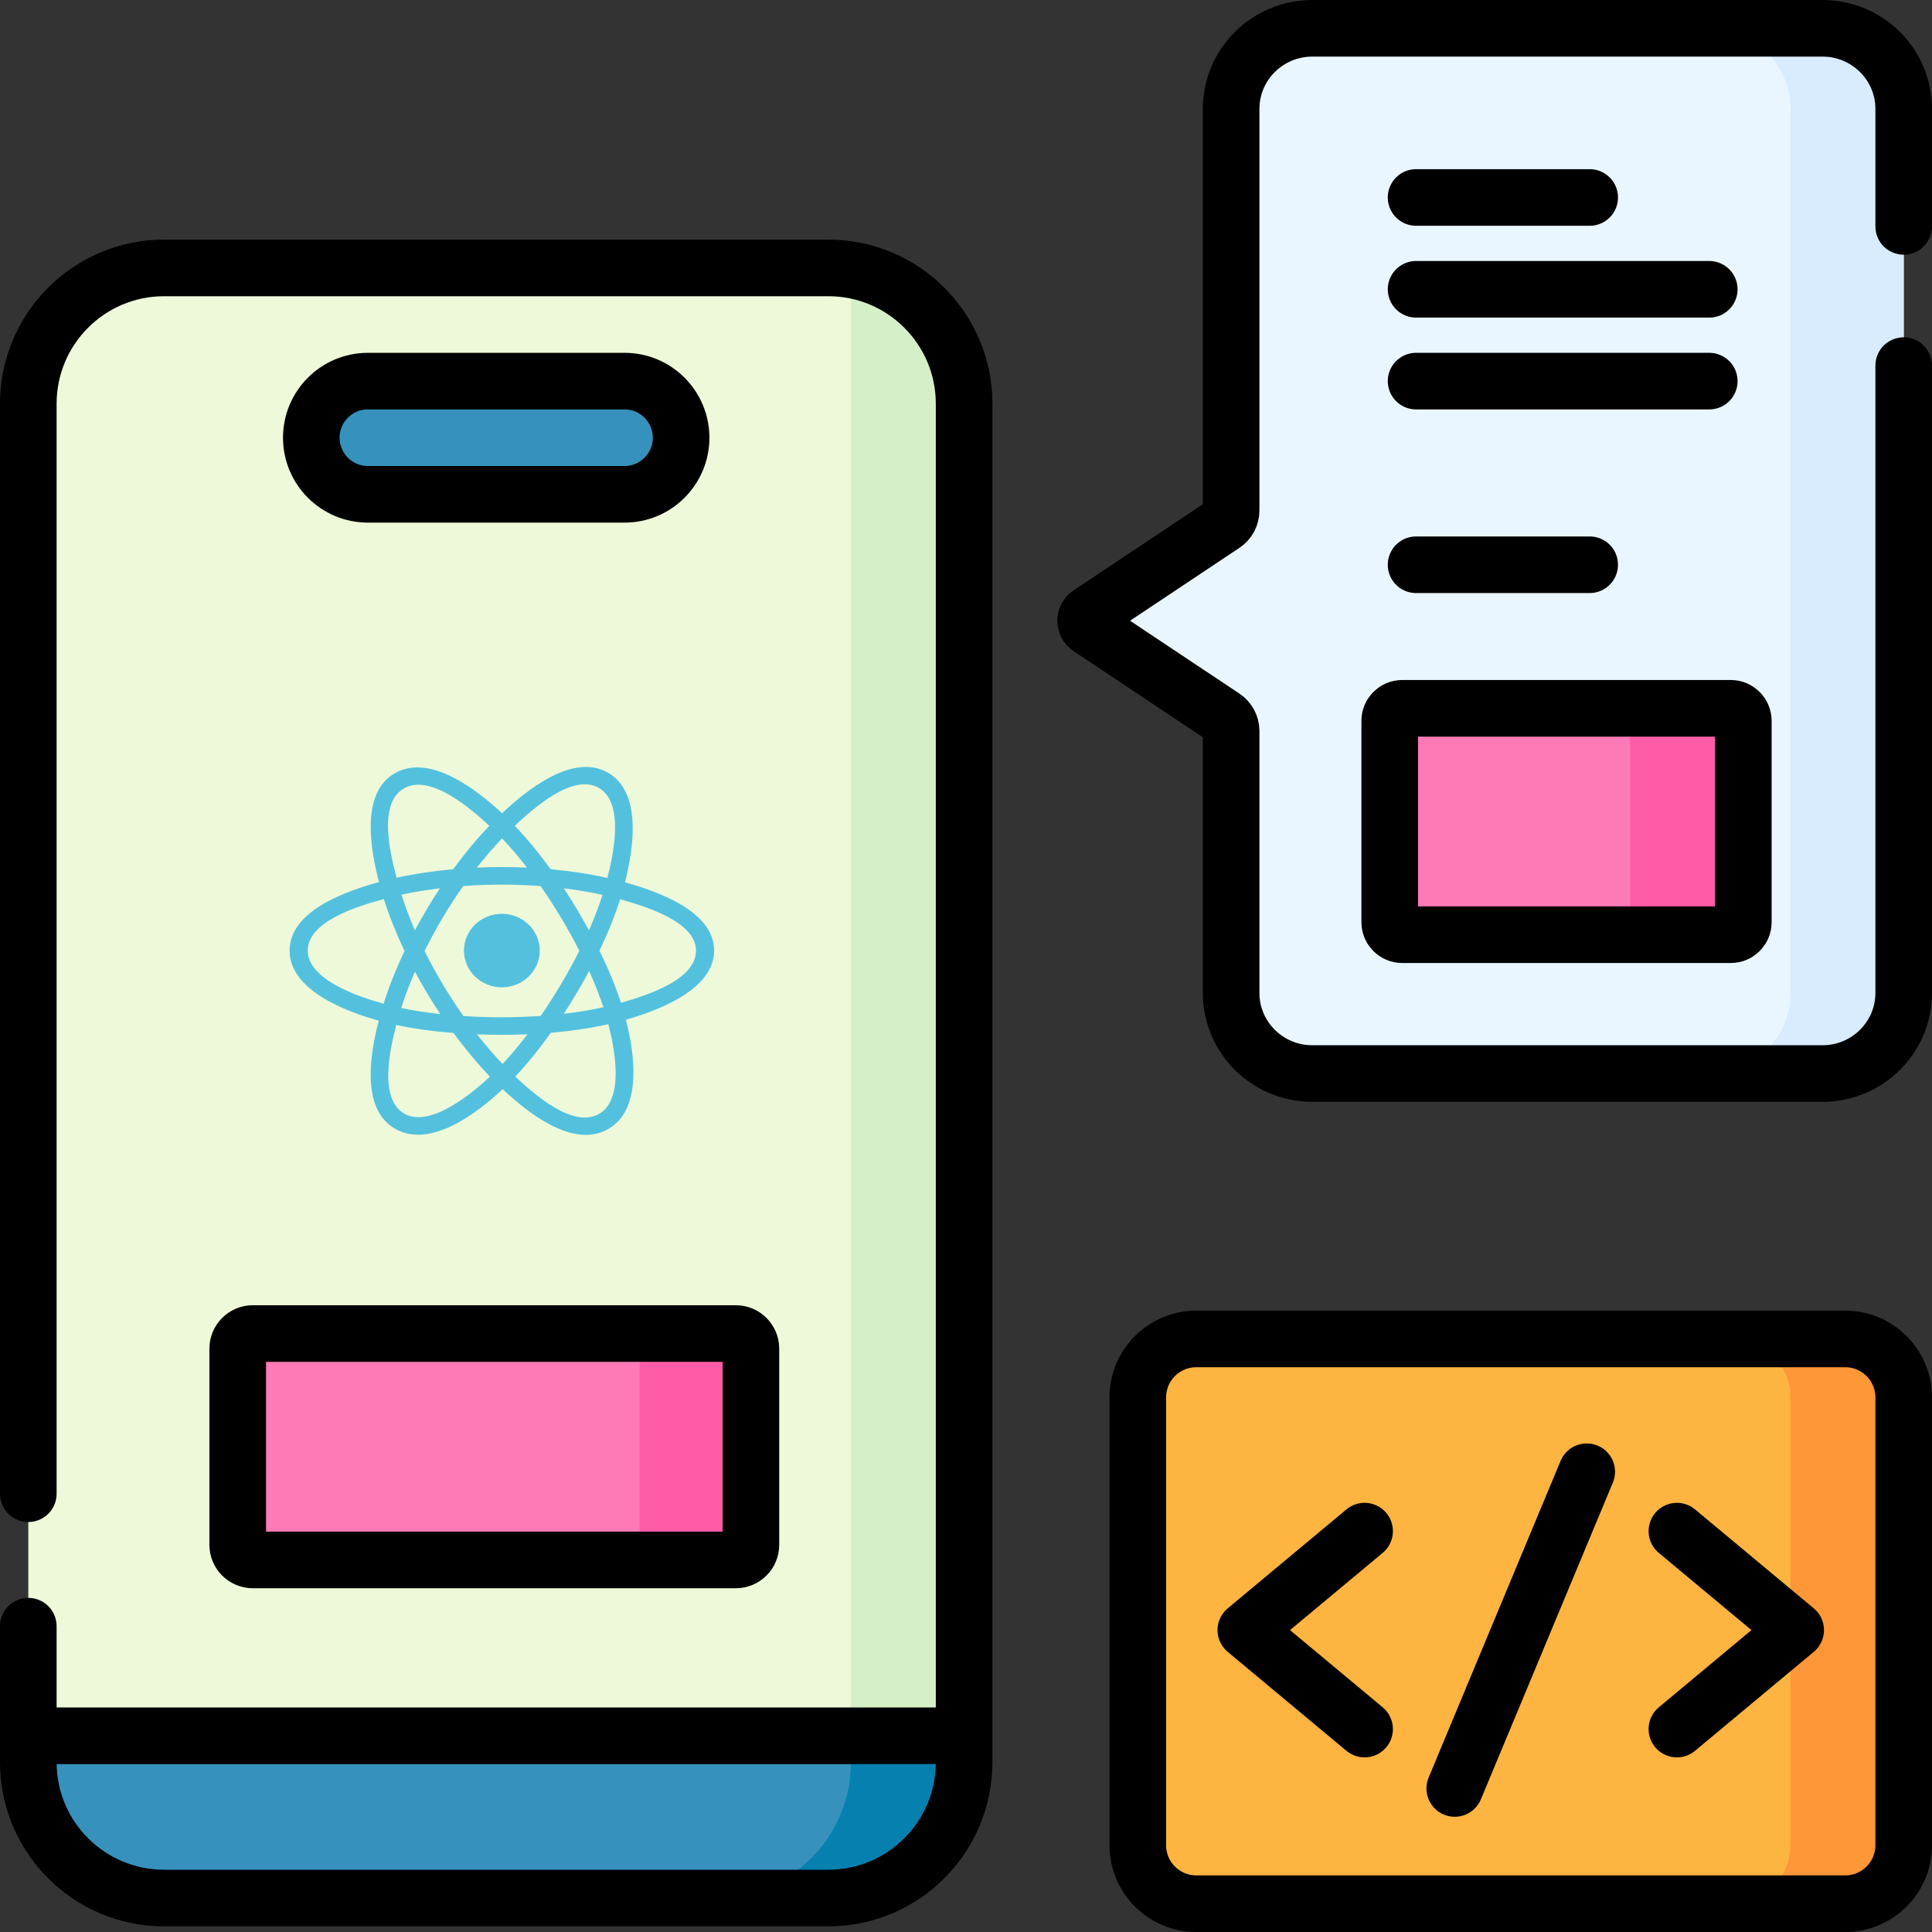 <svg width="512" height="512" viewBox="0 0 512 512" fill="none" xmlns="http://www.w3.org/2000/svg">
<rect x="0" y="0" width="512" height="512" fill="#333333" stroke="none"/>
<g clip-path="url(#clip0_461_2379)">
<path d="M488.996 504.499H317.032C308.469 504.499 301.528 497.558 301.528 488.995V370.332C301.528 361.769 308.469 354.828 317.032 354.828H488.996C497.559 354.828 504.5 361.769 504.5 370.332V488.995C504.5 497.558 497.559 504.499 488.996 504.499Z" fill="#FDB441"/>
<path d="M488.996 354.828H458.996C467.559 354.828 474.5 361.769 474.5 370.332V488.995C474.5 497.558 467.559 504.499 458.996 504.499H488.996C497.559 504.499 504.5 497.558 504.5 488.995V370.332C504.5 361.769 497.559 354.828 488.996 354.828Z" fill="#FE9738"/>
<path d="M219.5 503H43.5C23.618 503 7.5 486.882 7.5 467V107C7.5 87.118 23.618 71 43.5 71H219.5C239.382 71 255.5 87.118 255.5 107V467C255.5 486.882 239.382 503 219.5 503Z" fill="#EDF9D9"/>
<path d="M225.5 71.508V502.494C242.525 499.636 255.5 484.838 255.5 467.001V107.001C255.5 89.164 242.525 74.366 225.5 71.508Z" fill="#D5EFC8"/>
<path d="M219.5 503H43.5C23.618 503 7.5 486.882 7.5 467V460H255.5V467C255.5 486.882 239.382 503 219.5 503Z" fill="#3692BC"/>
<path d="M225.5 460V467C225.5 486.882 209.382 503 189.5 503H219.5C239.382 503 255.5 486.882 255.5 467V460H225.5Z" fill="#0681AF"/>
<path d="M165.5 131H97.5C89.216 131 82.5 124.284 82.5 116C82.5 107.716 89.216 101 97.5 101H165.5C173.784 101 180.5 107.716 180.5 116C180.5 124.284 173.784 131 165.5 131Z" fill="#3692BC"/>
<path d="M195.5 413.402H67.5C65.291 413.402 63.5 411.611 63.5 409.402V357.402C63.5 355.193 65.291 353.402 67.5 353.402H195.5C197.709 353.402 199.5 355.193 199.5 357.402V409.402C199.5 411.611 197.709 413.402 195.5 413.402Z" fill="#FE7AB6"/>
<path d="M195.5 353.402H165.5C167.709 353.402 169.5 355.193 169.5 357.402V409.402C169.5 411.611 167.709 413.402 165.5 413.402H195.5C197.709 413.402 199.5 411.611 199.5 409.402V357.402C199.5 355.193 197.709 353.402 195.5 353.402Z" fill="#FE5CA7"/>
<path d="M504.5 28.861V263.139C504.5 274.936 494.861 284.5 482.971 284.5H347.791C335.901 284.5 326.262 274.936 326.262 263.139V193.715C326.262 192.243 325.523 190.868 324.292 190.048L288.686 166.325C287.379 165.454 287.379 163.547 288.686 162.676L324.292 138.953C325.523 138.133 326.262 136.757 326.262 135.286V28.861C326.262 17.064 335.901 7.5 347.791 7.5H482.971C494.861 7.5 504.5 17.064 504.5 28.861Z" fill="#EAF6FF"/>
<path d="M482.971 7.5H452.971C464.861 7.5 474.5 17.064 474.5 28.861V263.139C474.5 274.936 464.861 284.5 452.971 284.5H482.971C494.861 284.5 504.5 274.936 504.5 263.139V28.861C504.5 17.064 494.861 7.5 482.971 7.5Z" fill="#D8ECFE"/>
<path d="M458.679 247.708H371.608C369.774 247.708 368.288 246.221 368.288 244.388V191.029C368.288 189.195 369.775 187.709 371.608 187.709H458.679C460.513 187.709 461.999 189.196 461.999 191.029V244.388C461.999 246.222 460.513 247.708 458.679 247.708Z" fill="#FE7AB6"/>
<path d="M458.679 187.707H428.679C430.513 187.707 431.999 189.194 431.999 191.027V244.386C431.999 246.22 430.512 247.706 428.679 247.706H458.679C460.513 247.706 461.999 246.219 461.999 244.386V191.027C461.999 189.194 460.513 187.707 458.679 187.707Z" fill="#FE5CA7"/>
<path d="M7.5 395.848V107C7.5 87.118 23.618 71 43.5 71H219.5C239.382 71 255.5 87.118 255.5 107V467C255.5 486.882 239.382 503 219.5 503H43.5C23.618 503 7.5 486.882 7.5 467V430.959" stroke="black" stroke-width="15" stroke-miterlimit="10" stroke-linecap="round" stroke-linejoin="round"/>
<path d="M11 460H252.778" stroke="black" stroke-width="15" stroke-miterlimit="10" stroke-linecap="round" stroke-linejoin="round"/>
<path d="M165.5 131H97.5C89.216 131 82.5 124.284 82.5 116C82.5 107.716 89.216 101 97.5 101H165.5C173.784 101 180.5 107.716 180.5 116C180.5 124.284 173.784 131 165.5 131Z" stroke="black" stroke-width="15" stroke-miterlimit="10" stroke-linecap="round" stroke-linejoin="round"/>
<path d="M194.998 413.402H66.998C64.789 413.402 62.998 411.611 62.998 409.402V357.402C62.998 355.193 64.789 353.402 66.998 353.402H194.998C197.207 353.402 198.998 355.193 198.998 357.402V409.402C198.998 411.611 197.207 413.402 194.998 413.402Z" stroke="black" stroke-width="15" stroke-miterlimit="10" stroke-linecap="round" stroke-linejoin="round"/>
<path d="M504.5 96.889V263.139C504.5 274.936 494.861 284.5 482.971 284.5H347.791C335.901 284.5 326.262 274.936 326.262 263.139V193.715C326.262 192.243 325.523 190.868 324.292 190.048L288.686 166.325C287.379 165.454 287.379 163.547 288.686 162.676L324.292 138.953C325.523 138.133 326.262 136.757 326.262 135.286V28.861C326.262 17.064 335.901 7.5 347.791 7.5H482.971C494.861 7.5 504.5 17.064 504.5 28.861V60" stroke="black" stroke-width="15" stroke-miterlimit="10" stroke-linecap="round" stroke-linejoin="round"/>
<path d="M375.276 52.332H421.285" stroke="black" stroke-width="15" stroke-miterlimit="10" stroke-linecap="round" stroke-linejoin="round"/>
<path d="M375.276 149.666H421.285" stroke="black" stroke-width="15" stroke-miterlimit="10" stroke-linecap="round" stroke-linejoin="round"/>
<path d="M375.276 76.666H452.971" stroke="black" stroke-width="15" stroke-miterlimit="10" stroke-linecap="round" stroke-linejoin="round"/>
<path d="M375.276 101H452.971" stroke="black" stroke-width="15" stroke-miterlimit="10" stroke-linecap="round" stroke-linejoin="round"/>
<path d="M488.996 504.499H317.032C308.469 504.499 301.528 497.558 301.528 488.995V370.332C301.528 361.769 308.469 354.828 317.032 354.828H488.996C497.559 354.828 504.5 361.769 504.5 370.332V488.995C504.5 497.558 497.559 504.499 488.996 504.499Z" stroke="black" stroke-width="15" stroke-miterlimit="10" stroke-linecap="round" stroke-linejoin="round"/>
<path d="M458.679 247.708H371.608C369.774 247.708 368.288 246.221 368.288 244.388V191.029C368.288 189.195 369.775 187.709 371.608 187.709H458.679C460.513 187.709 461.999 189.196 461.999 191.029V244.388C461.999 246.222 460.513 247.708 458.679 247.708Z" stroke="black" stroke-width="15" stroke-miterlimit="10" stroke-linecap="round" stroke-linejoin="round"/>
<path d="M361.631 405.766L330.157 431.994L361.631 458.223" stroke="black" stroke-width="15" stroke-miterlimit="10" stroke-linecap="round" stroke-linejoin="round"/>
<path d="M444.396 405.766L475.87 431.994L444.396 458.223" stroke="black" stroke-width="15" stroke-miterlimit="10" stroke-linecap="round" stroke-linejoin="round"/>
<path d="M385.528 473.96L420.499 390.029" stroke="black" stroke-width="15" stroke-miterlimit="10" stroke-linecap="round" stroke-linejoin="round"/>
<path d="M143.046 251.91C143.046 246.531 138.548 242.17 133 242.17C127.452 242.17 122.954 246.531 122.954 251.91C122.954 257.29 127.452 261.651 133 261.651C138.548 261.651 143.046 257.29 143.046 251.91Z" fill="#53C1DE"/>
<path fill-rule="evenodd" clip-rule="evenodd" d="M165.626 233.826C167.748 225.468 170.414 209.968 161.014 204.713C151.657 199.481 139.482 209.507 133.052 215.524C126.642 209.567 114.124 199.584 104.731 204.856C95.378 210.105 98.262 225.348 100.431 233.759C91.706 236.161 76.75 241.336 76.75 251.91C76.75 262.453 91.691 268.083 100.364 270.483C98.187 278.941 95.447 293.966 104.812 299.204C114.24 304.474 126.719 294.729 133.208 288.646C139.678 294.699 151.737 304.508 161.096 299.255C170.484 293.986 168.039 278.694 165.87 270.234C174.277 267.829 189.25 262.321 189.25 251.91C189.25 241.438 174.214 236.221 165.626 233.826ZM164.561 265.751C163.137 261.381 161.215 256.734 158.864 251.933C161.108 247.245 162.955 242.658 164.34 238.316C170.635 240.085 184.444 244.13 184.444 251.91C184.444 259.762 171.192 263.845 164.561 265.751ZM158.688 295.222C151.705 299.141 141.333 289.761 136.554 285.303C139.724 281.941 142.892 278.033 145.984 273.693C151.423 273.226 156.561 272.461 161.221 271.416C162.747 277.4 165.701 291.286 158.688 295.222ZM107.214 295.167C100.23 291.262 103.422 277.855 105.023 271.625C109.631 272.613 114.732 273.324 120.184 273.753C123.296 277.999 126.556 281.903 129.841 285.321C125.782 289.128 114.229 299.089 107.214 295.167ZM81.556 251.91C81.556 244.027 95.283 240.012 101.721 238.247C103.129 242.687 104.976 247.329 107.205 252.023C104.947 256.787 103.074 261.503 101.653 265.995C95.514 264.291 81.556 259.797 81.556 251.91ZM107.139 208.888C114.151 204.953 125.03 214.537 129.685 218.85C126.417 222.253 123.187 226.127 120.101 230.349C114.81 230.825 109.745 231.588 105.089 232.611C103.342 225.828 100.135 212.819 107.139 208.888ZM149.422 235.414C153.012 235.853 156.451 236.437 159.68 237.152C158.711 240.165 157.502 243.315 156.079 246.545C154.016 242.75 151.802 239.031 149.422 235.414ZM133.054 222.18C135.27 224.509 137.49 227.109 139.674 229.929C135.244 229.726 130.807 229.725 126.378 229.926C128.563 227.132 130.802 224.536 133.054 222.18ZM109.962 246.541C108.562 243.323 107.365 240.159 106.387 237.103C109.597 236.407 113.02 235.837 116.586 235.405C114.2 239.014 111.989 242.732 109.962 246.541ZM116.689 268.746C113.005 268.348 109.53 267.807 106.321 267.13C107.314 264.021 108.538 260.788 109.967 257.5C112.022 261.35 114.267 265.103 116.689 268.746ZM133.187 281.968C130.909 279.585 128.637 276.949 126.418 274.114C130.873 274.284 135.337 274.284 139.791 274.091C137.601 276.978 135.388 279.618 133.187 281.968ZM156.125 257.333C157.629 260.656 158.896 263.871 159.903 266.928C156.641 267.65 153.119 268.231 149.409 268.663C151.806 264.978 154.056 261.201 156.125 257.333ZM143.302 269.228C136.488 269.7 129.631 269.695 122.814 269.266C118.941 263.781 115.493 258.011 112.516 252.022C115.478 246.045 118.902 240.286 122.757 234.809C129.578 234.309 136.442 234.308 143.263 234.812C147.085 240.289 150.503 246.032 153.534 251.955C150.539 257.929 147.098 263.699 143.302 269.228ZM158.614 208.75C165.627 212.672 162.505 226.602 160.973 232.66C156.306 231.615 151.237 230.838 145.931 230.355C142.84 226.088 139.637 222.207 136.421 218.848C141.136 214.442 151.668 204.866 158.614 208.75Z" fill="#53C1DE"/>
</g>
<defs>
<clipPath id="clip0_461_2379">
<rect width="512" height="512" fill="white"/>
</clipPath>
</defs>
</svg>
